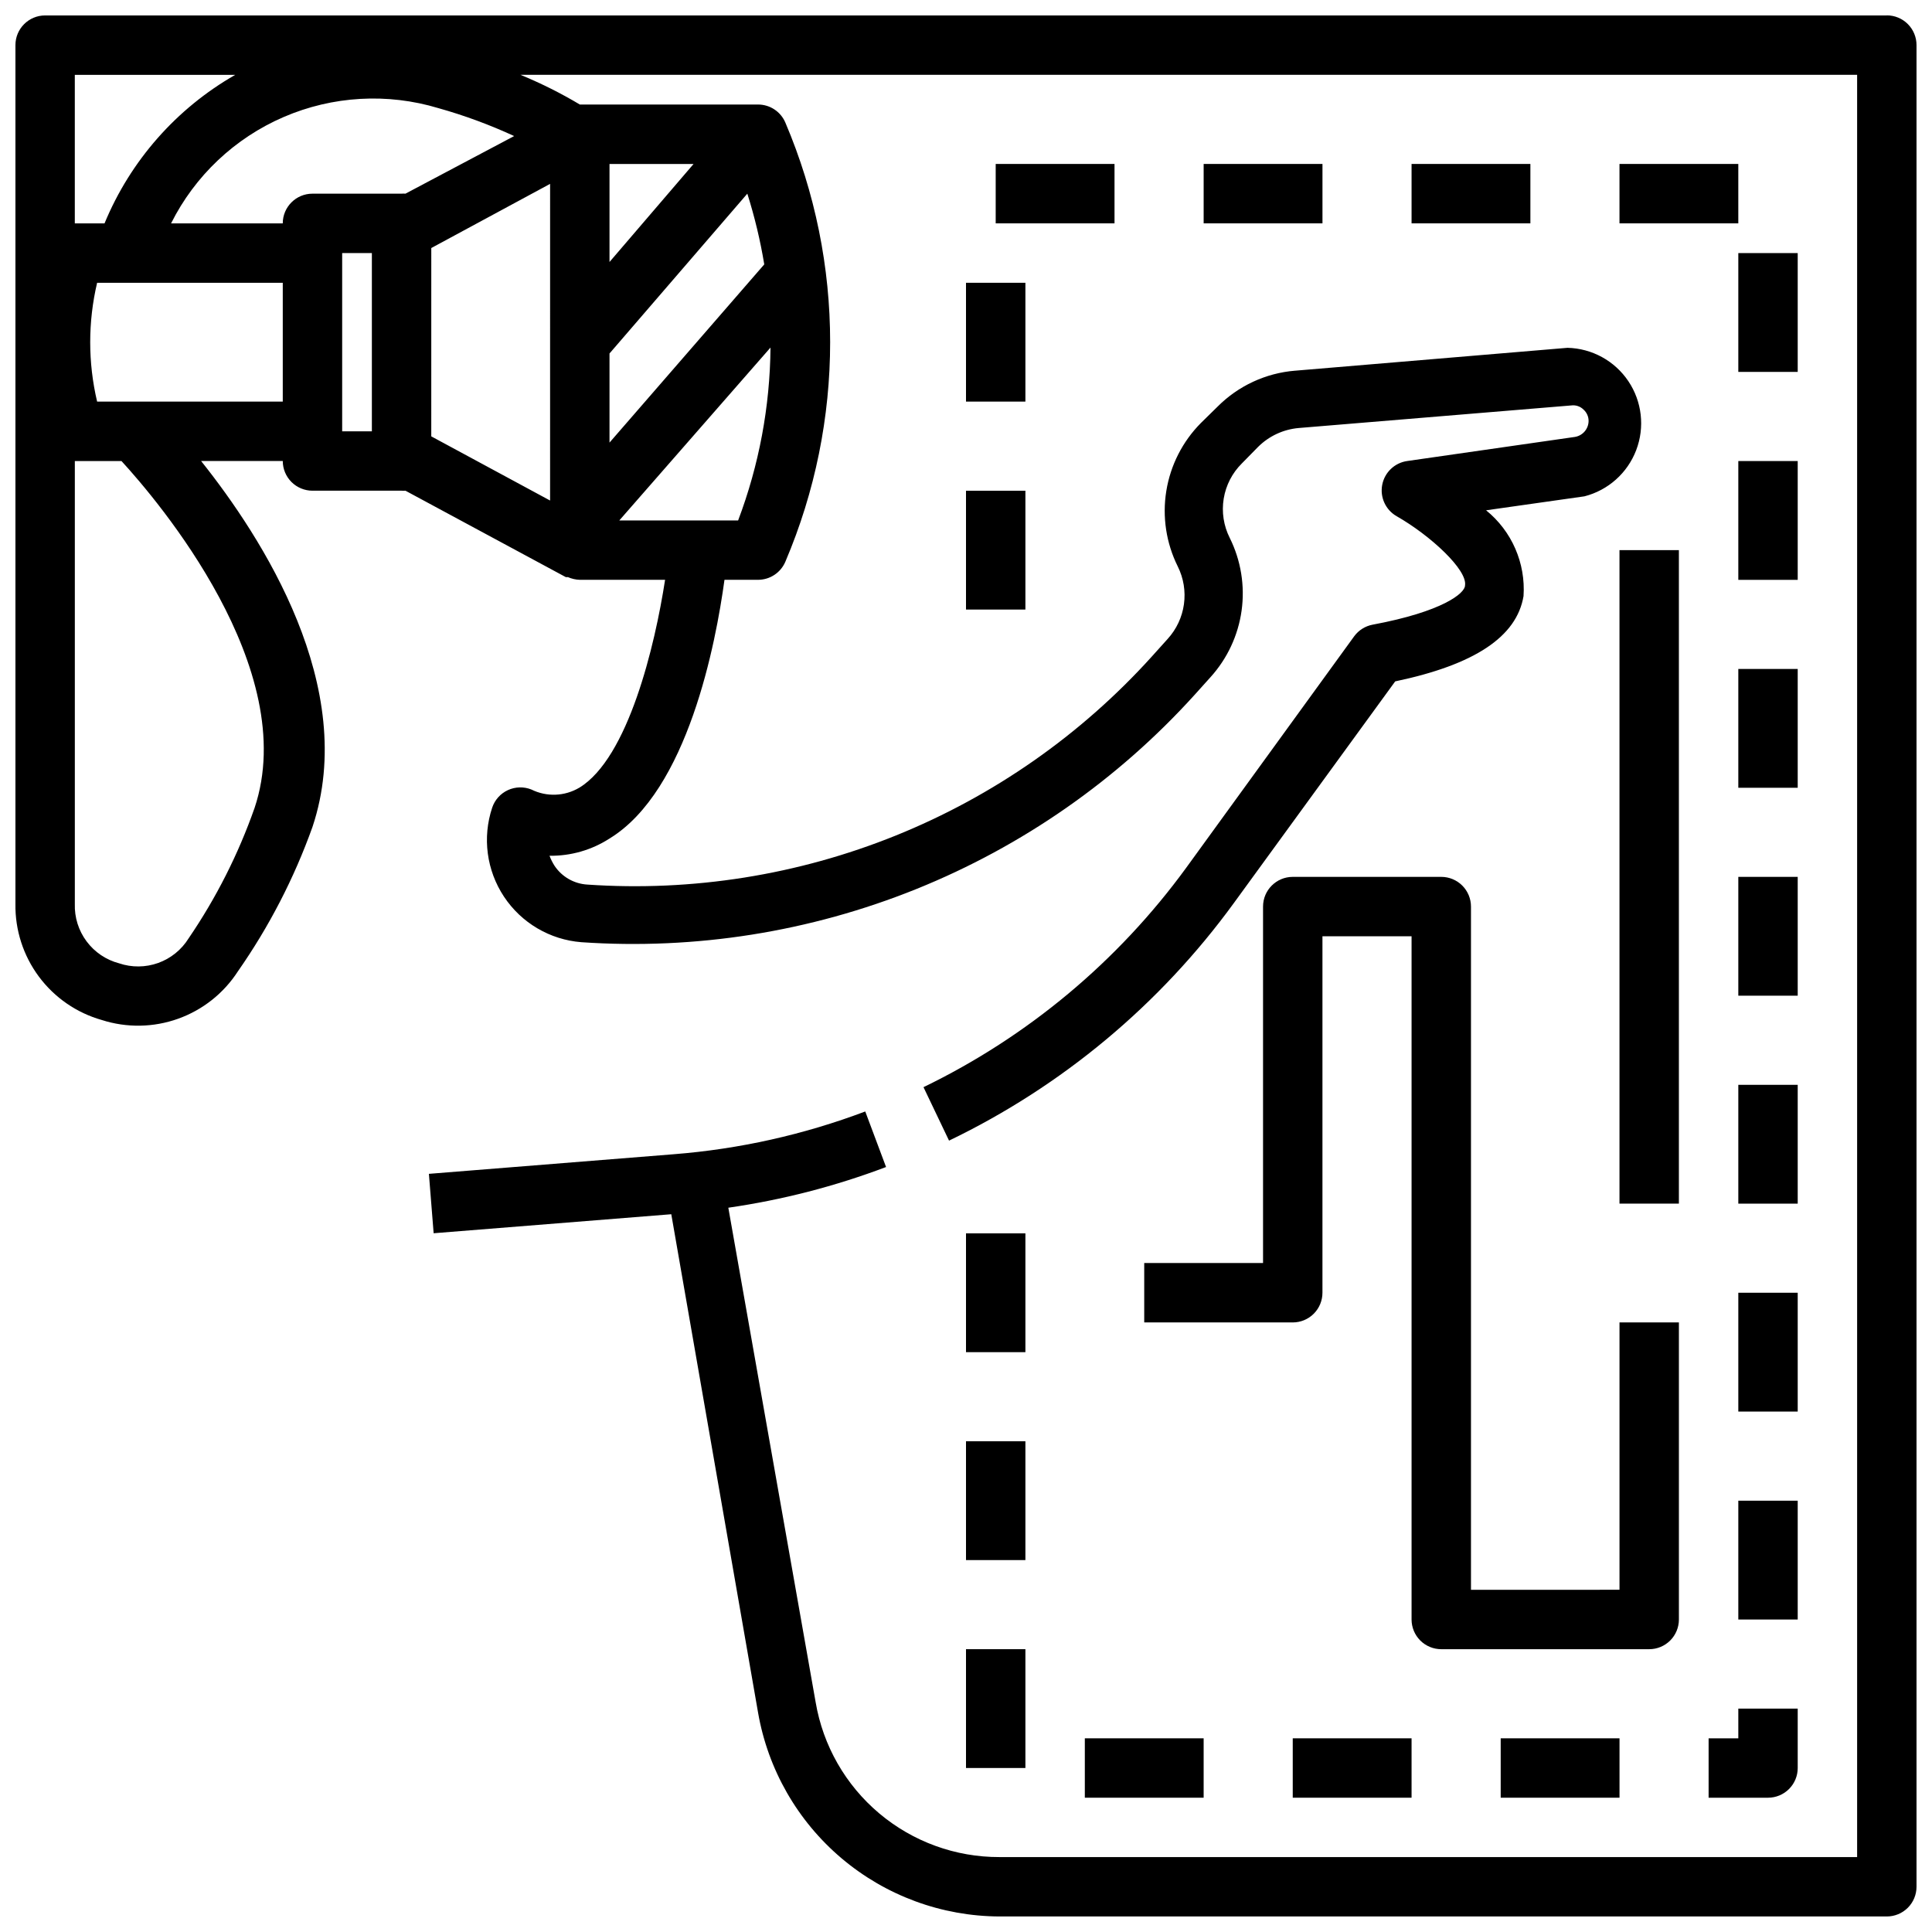 <?xml version="1.0" encoding="UTF-8"?>
<!-- Uploaded to: SVG Find, www.svgrepo.com, Generator: SVG Find Mixer Tools -->
<svg width="800px" height="800px" version="1.1" viewBox="144 144 512 512" xmlns="http://www.w3.org/2000/svg">
 <defs>
  <clipPath id="a">
   <path d="m148.09 148.09h503.81v503.81h-503.81z"/>
  </clipPath>
 </defs>
 <g clip-path="url(#a)">
  <path d="m644.03 148.09h-488.07c-4.348 0-7.871 3.523-7.871 7.871v227.58c-0.105 6.938 2.082 13.715 6.223 19.281 4.144 5.566 10.008 9.609 16.684 11.496 6.594 2.113 13.699 1.992 20.215-0.344 6.519-2.332 12.086-6.75 15.84-12.566 8.258-11.816 14.902-24.684 19.758-38.258 12.359-37-13.383-76.754-29.52-96.984l21.648 0.004c0 2.086 0.828 4.09 2.305 5.566 1.477 1.473 3.481 2.305 5.566 2.305h23.617c0.34 0.035 0.684 0.035 1.023 0l42.508 22.906h0.551c0.996 0.434 2.066 0.676 3.152 0.711h22.594c-2.676 17.398-9.762 47.23-22.75 55.105l-0.004-0.004c-3.871 2.293-8.641 2.469-12.672 0.473-2.012-0.805-4.266-0.746-6.231 0.16-1.969 0.91-3.473 2.59-4.16 4.641-2.641 7.926-1.492 16.621 3.121 23.586 4.609 6.961 12.168 11.414 20.492 12.074 30.273 2.082 60.621-2.734 88.766-14.078 28.141-11.344 53.348-28.926 73.715-51.414l4.25-4.723c4.465-4.926 7.344-11.086 8.258-17.672 0.91-6.586-0.184-13.297-3.141-19.25-1.621-3.211-2.184-6.856-1.602-10.406 0.578-3.547 2.269-6.824 4.828-9.352l4.328-4.41h0.004c2.879-2.848 6.668-4.602 10.703-4.957l72.266-5.984c1.188-0.152 2.383 0.254 3.227 1.102 0.875 0.781 1.363 1.902 1.34 3.07-0.047 2.082-1.566 3.832-3.621 4.172l-44.398 6.379c-3.344 0.453-6.027 2.988-6.668 6.305-0.641 3.312 0.902 6.668 3.836 8.336 8.973 5.117 18.812 14.25 18.105 18.344 0 2.047-5.902 6.926-24.48 10.391h-0.004c-1.957 0.367-3.699 1.465-4.879 3.066l-44.555 61.402c-18.082 24.781-41.98 44.73-69.59 58.098l6.769 14.168c29.98-14.434 55.914-36.07 75.492-62.977l42.746-58.727c21.02-4.41 32.195-11.809 34.008-22.594v0.004c0.594-8.746-3.106-17.234-9.922-22.75l26.055-3.699h0.004c6.293-1.613 11.41-6.176 13.723-12.246 2.316-6.066 1.539-12.883-2.082-18.273-3.621-5.391-9.637-8.688-16.129-8.84l-72.188 6.062v-0.004c-7.762 0.633-15.047 4.008-20.543 9.527l-4.41 4.328c-4.867 4.902-8.078 11.207-9.176 18.023-1.102 6.82-0.039 13.812 3.035 20 1.543 3.098 2.113 6.59 1.637 10.016-0.477 3.43-1.98 6.633-4.312 9.191l-4.25 4.723c-18.734 20.73-41.93 36.938-67.84 47.398-25.906 10.457-53.855 14.898-81.73 12.98-3.5-0.215-6.703-2.047-8.656-4.961-0.539-0.84-0.988-1.738-1.34-2.676 5.633 0.078 11.168-1.508 15.902-4.566 20.781-12.676 28.184-51.875 30.465-68.566l8.895 0.004c3.16-0.004 6.012-1.895 7.242-4.805 15.82-37.168 15.82-79.18 0-116.35-1.23-2.91-4.082-4.801-7.242-4.801h-47.23c-5.047-3.012-10.312-5.641-15.746-7.875h354.24v472.32h-227.27c-11.664 0.035-22.957-4.066-31.879-11.578-8.922-7.508-14.895-17.941-16.848-29.438l-23.145-131.07c14.285-2.062 28.301-5.676 41.801-10.785l-5.512-14.719v-0.004c-16.305 6.156-33.398 9.973-50.773 11.336l-64.867 5.195 1.258 15.742 62.977-5.039 22.988 132.02c2.609 15.098 10.453 28.793 22.16 38.684 11.703 9.891 26.516 15.34 41.84 15.395h235.14c2.086 0 4.09-0.828 5.566-2.305 1.477-1.477 2.305-3.481 2.305-5.566v-488.07c0-2.086-0.828-4.09-2.305-5.566-1.477-1.477-3.481-2.305-5.566-2.305zm-432.57 210.03c-4.297 12.23-10.172 23.848-17.477 34.555-1.875 3.019-4.715 5.316-8.059 6.519-3.344 1.199-6.996 1.234-10.363 0.094-3.449-0.906-6.488-2.957-8.617-5.82-2.133-2.859-3.231-6.359-3.113-9.922v-117.37h12.359c9.605 10.469 47.629 55.102 35.27 91.945zm-41.723-107.69c-2.441-10.355-2.441-21.133 0-31.488h49.199v31.488zm176.8-36.367-41.012 47.23v-23.617l36.523-42.352c1.941 6.133 3.441 12.395 4.488 18.738zm-41.012-0.633v-25.977h22.277zm-54.082-18.105c-0.34-0.035-0.684-0.035-1.023 0h-23.617c-4.348 0-7.871 3.527-7.871 7.875h-29.598c6.316-12.625 16.891-22.609 29.852-28.195 12.961-5.59 27.48-6.422 40.996-2.348 6.875 1.93 13.59 4.406 20.074 7.398zm-16.766 15.746h7.871v47.23h-7.871zm23.617-1.34 31.488-17.004-0.004 83.918-31.488-17.004zm81.316 72.188h-31.488l40.07-45.816h-0.004c-0.133 15.66-3.039 31.172-8.578 45.816zm-167.91-78.719h-7.875v-39.363h42.512c-15.594 8.914-27.781 22.762-34.637 39.363z"/>
 </g>
 <path d="m400 581.05h15.742v31.488h-15.742z"/>
 <path d="m400 470.85h15.742v31.488h-15.742z"/>
 <path d="m604.67 541.7h15.742v31.488h-15.742z"/>
 <path d="m400 525.95h15.742v31.488h-15.742z"/>
 <path d="m604.67 604.67h-7.871v15.742h15.742c2.09 0 4.09-0.828 5.566-2.305s2.305-3.477 2.305-5.566v-15.742h-15.742z"/>
 <path d="m407.87 187.45h31.488v15.742h-31.488z"/>
 <path d="m431.49 604.67h31.488v15.742h-31.488z"/>
 <path d="m518.08 187.45h31.488v15.742h-31.488z"/>
 <path d="m486.59 604.67h31.488v15.742h-31.488z"/>
 <path d="m462.98 187.45h31.488v15.742h-31.488z"/>
 <path d="m400 274.05h15.742v31.488h-15.742z"/>
 <path d="m604.67 486.59h15.742v31.488h-15.742z"/>
 <path d="m541.7 604.67h31.488v15.742h-31.488z"/>
 <path d="m400 218.94h15.742v31.488h-15.742z"/>
 <path d="m604.67 321.28h15.742v31.488h-15.742z"/>
 <path d="m604.67 376.38h15.742v31.488h-15.742z"/>
 <path d="m604.67 266.18h15.742v31.488h-15.742z"/>
 <path d="m573.18 187.45h31.488v15.742h-31.488z"/>
 <path d="m604.67 431.49h15.742v31.488h-15.742z"/>
 <path d="m604.67 211.07h15.742v31.488h-15.742z"/>
 <path d="m525.95 376.38h-39.359c-4.348 0-7.871 3.523-7.871 7.871v94.465h-31.488v15.742h39.359c2.09 0 4.09-0.828 5.566-2.305s2.305-3.477 2.305-5.566v-94.465h23.617v181.06c0 2.086 0.832 4.09 2.305 5.566 1.477 1.477 3.481 2.305 5.566 2.305h55.105c2.09 0 4.09-0.828 5.566-2.305 1.477-1.477 2.305-3.481 2.305-5.566v-78.723h-15.742v70.848l-39.359 0.004v-181.06c0-2.086-0.832-4.09-2.309-5.566s-3.477-2.305-5.566-2.305z"/>
 <path d="m573.18 289.79h15.742v173.18h-15.742z"/>
</svg>